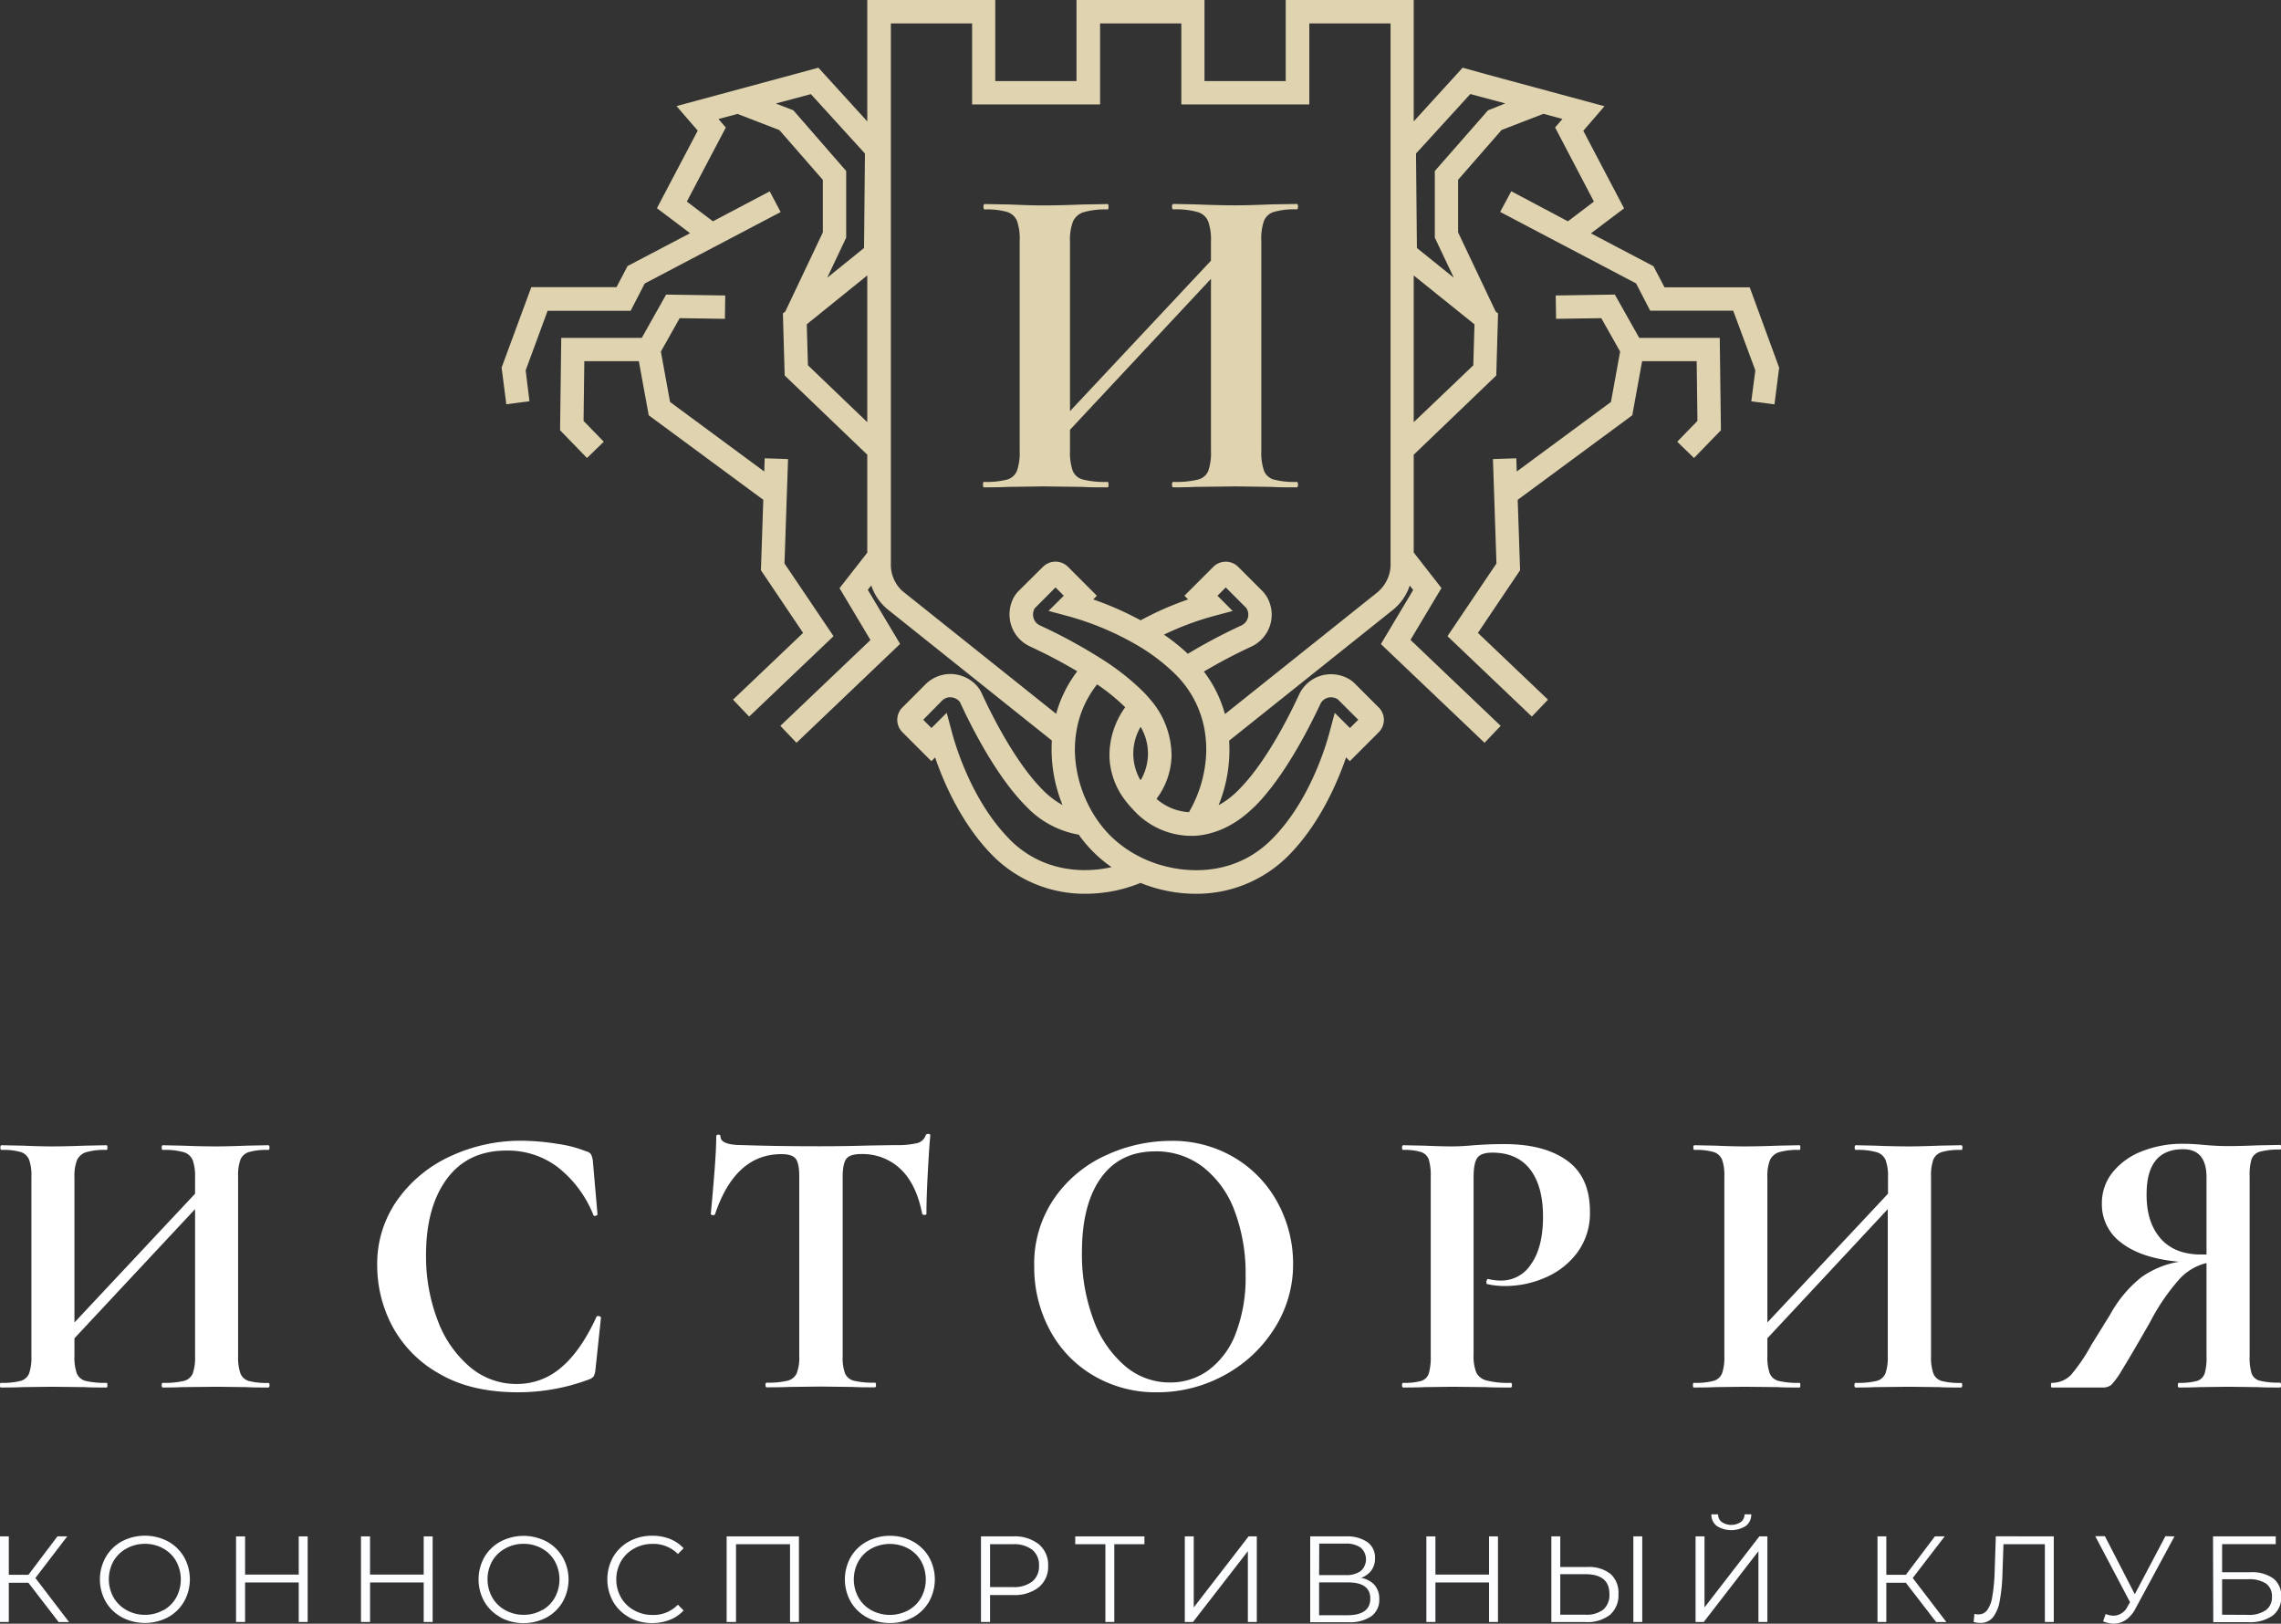 <?xml version="1.0" encoding="UTF-8"?> <svg xmlns="http://www.w3.org/2000/svg" id="Слой_1" data-name="Слой 1" viewBox="0 0 486.56 346.36"><rect x="0" y="0" width="486.56" height="346.36" fill="#333333" stroke="none"/><defs><style>.cls-1{fill:#e0d4b0;}.cls-2{fill:#fcfdff;}.cls-3{fill:#fff;}</style></defs><path class="cls-1" d="M373.23,61.29H355.06l-2.37-4.51-13.33-7,7.07-5.34-8.7-16.54,4.52-5.24-25.41-6.87h0L312,14.44,301.56,25.9V7.47h0V0h-27.3V17.29H256.93V0h-27.3V17.29H212.3V0H185V19.79h0V25.9L174.57,14.44l-4.85,1.32h0l-25.41,6.87,4.52,5.24-8.7,16.54,7.07,5.34-13.33,7-2.37,4.51H113.33L107,78.41l1,7.83,4.94-.65L112.13,79l4.68-12.7h17.71l3-5.82,29-15.25-2.33-4.41-12.12,6.39L146.51,43l8.31-15.79-1.56-1.82,4.06-1.09,8.93,3.45,9.27,10.62V49.57l-8,16.87-.52.42.38,13.24L185,97v20.89l-5.92,7.58,6.6,11.06-19.22,18.31,3.44,3.61L192,137.36l-6.89-11.54.74-.94a11.12,11.12,0,0,0,3.47,5.09l35.05,28a31.54,31.54,0,0,0,2.28,13.76,18.09,18.09,0,0,1-4.18-3.18c-5.7-5.71-10.64-15.4-13.07-20.67a6.31,6.31,0,0,0-1.05-1.61,7.67,7.67,0,0,0-5.48-2.49h-.13a7.54,7.54,0,0,0-5.31,2.19l-4.93,4.94a3.72,3.72,0,0,0,0,5.29l6.17,6.17.8-.79c1.89,5.51,5.74,14.39,12.43,21.08a27.66,27.66,0,0,0,19.72,8,31.24,31.24,0,0,0,11.67-2.32A31.3,31.3,0,0,0,255,190.66a27.63,27.63,0,0,0,19.7-8c6.69-6.69,10.54-15.59,12.43-21.09l.8.8,6.17-6.17a3.73,3.73,0,0,0,0-5.28l-5-5a6,6,0,0,0-1.48-1.14,7.64,7.64,0,0,0-6.08-.57,7.51,7.51,0,0,0-4.42,3.94c-2.41,5.2-7.3,14.77-13,20.44a18.3,18.3,0,0,1-4.18,3.18A31.48,31.48,0,0,0,262.19,158l35.05-28a11.15,11.15,0,0,0,3.47-5.09l.74.94-6.89,11.54,22.11,21.06,3.44-3.61L300.87,136.5l6.61-11.06-5.92-7.58V97L319.17,80.1l.38-13.24-.52-.42-8-16.87V38.35l9.27-10.62,8.93-3.45,4.06,1.09-1.57,1.82L340,43l-5.55,4.21L322.37,40.8,320,45.21,349,60.46,352,66.28h17.71L374.43,79l-.86,6.61,4.94.65,1-7.83Zm-204-37.76-3.75-1.45,7.49-2L184.5,32.75l-.19,20.15-7.86,6.35,4.05-8.56V36.48Zm3.11,54.39-.25-8.74L185,58.75V90.06Zm43.1,101.19c-7.92-7.93-11.48-19.52-12.38-22.88l-1.12-4.17-3.25,3.24-1.76-1.76,4-4.06a2.46,2.46,0,0,1,1.83-.74,2.66,2.66,0,0,1,1.92.91,1.2,1.2,0,0,1,.17.3c2.58,5.57,7.82,15.85,14.08,22.1a20.12,20.12,0,0,0,11.18,6,27.28,27.28,0,0,0,3.09,3.67,28.89,28.89,0,0,0,3.91,3.26C230.32,186.49,221.91,185.6,215.41,179.11Zm52.2-7.06c6.21-6.21,11.42-16.36,14-21.86a2.54,2.54,0,0,1,1.48-1.32,2.66,2.66,0,0,1,2.15.25,1.67,1.67,0,0,1,.3.26l4.16,4.16-1.77,1.76-3.25-3.23-1.11,4.16c-.9,3.36-4.45,15-12.39,22.88-8.27,8.27-19.62,7.45-26.85,4.24a25.15,25.15,0,0,1-7.55-5.11,25.56,25.56,0,0,1-3.12-3.86A27.28,27.28,0,0,1,229.38,162a23.29,23.29,0,0,1,.26-6.17,21.65,21.65,0,0,1,4.38-9.84,43,43,0,0,1,6,4.88,17.52,17.52,0,0,0-3.36,10.59,16.08,16.08,0,0,0,3,8.78,18.3,18.3,0,0,0,1.7,2.09l.61.66a16.75,16.75,0,0,0,13.17,5.29C259.59,177.92,263.88,175.78,267.61,172.05Zm-24.25-5.69h-.16a11.24,11.24,0,0,1,.08-11.31A11.19,11.19,0,0,1,243.36,166.36Zm10.25,6.9a11.61,11.61,0,0,1-6.94-2.84,1.07,1.07,0,0,0,.15-.22,16,16,0,0,0,3.05-8.79,18.36,18.36,0,0,0-4.68-12.36c-.48-.58-1-1.14-1.55-1.68a52.15,52.15,0,0,0-8.73-6.83,111.79,111.79,0,0,0-13.14-7.14,2.5,2.5,0,0,1-1.29-1.42,2.7,2.7,0,0,1,.14-2.11,2,2,0,0,1,.26-.3l4.24-4.26,1.77,1.77-3.26,3.24,4.19,1.12a61.84,61.84,0,0,1,14.21,5.9,41.48,41.48,0,0,1,8.67,6.5l.49.5a22,22,0,0,1,5.74,11.44,24.25,24.25,0,0,1,.25,6.18A27.16,27.16,0,0,1,253.61,173.26Zm6.06-46.18,1.77-1.77,4.21,4.22a1.52,1.52,0,0,1,.38.55,2.55,2.55,0,0,1-1.24,3.33,116.64,116.64,0,0,0-11.44,6.06,42.45,42.45,0,0,0-5.1-4.09,62.16,62.16,0,0,1,10.5-3.94l4.16-1.11Zm34.46-1-32.87,26.25a26.35,26.35,0,0,0-4.49-9.07,110.92,110.92,0,0,1,10.13-5.33,7.51,7.51,0,0,0,3.77-9.66,6.64,6.64,0,0,0-1.49-2.26l-5.11-5.11a3.76,3.76,0,0,0-5.27,0l-6.18,6.18.79.79a66.29,66.29,0,0,0-10.13,4.46,66.23,66.23,0,0,0-10.12-4.46l.79-.78-6.19-6.2a3.79,3.79,0,0,0-5.29,0L217.35,126a6,6,0,0,0-1.24,1.71,7.68,7.68,0,0,0-.32,5.94,7.53,7.53,0,0,0,3.88,4.23,111.92,111.92,0,0,1,10.12,5.32,26.56,26.56,0,0,0-4.5,9.07l-32.86-26.24a7.67,7.67,0,0,1-2.4-5.26c0-.32,0-.63,0-1V7.47h0V5h17.33V22.28h27.3V5h17.33V22.28h27.3V5h17.33v14.8h0V119.87c0,.32,0,.62,0,.93A7.76,7.76,0,0,1,294.13,126.07Zm20.36-56.89-.25,8.74L301.56,90.06V58.76Zm2.88-45.65L306.06,36.48V50.69l4.05,8.55-7.87-6.34-.19-20.15,11.58-12.69,7.47,2Z"></path><polygon class="cls-1" points="349.66 72.07 344.46 62.84 331.85 63.03 331.93 68.01 341.57 67.87 345.59 75 343.63 85.75 323.54 100.58 323.44 97.76 318.46 97.93 319.21 120.2 308.76 135.71 326.76 152.86 330.2 149.25 315.25 135.01 324.25 121.64 323.74 106.62 348.18 88.59 350.28 77.05 361.92 77.05 362.08 89.79 357.77 94.23 361.35 97.7 367.09 91.78 366.84 72.07 349.66 72.07"></polygon><polygon class="cls-1" points="167.34 120.2 168.1 97.93 163.12 97.76 163.02 100.58 142.93 85.75 140.97 75 144.98 67.87 154.63 68.01 154.7 63.03 142.09 62.84 136.9 72.07 119.72 72.07 119.47 91.78 125.21 97.7 128.79 94.23 124.48 89.79 124.64 77.05 136.27 77.05 138.38 88.59 162.82 106.62 162.31 121.64 171.31 135.01 156.36 149.25 159.8 152.86 177.8 135.71 167.34 120.2"></polygon><path class="cls-1" d="M276.88,103.38c0,.38-.1.58-.29.58-2.26,0-4.06,0-5.42-.1l-7.44-.1-8.7.1c-1.16.06-2.74.1-4.74.1-.19,0-.29-.2-.29-.58s.1-.58.29-.58a19.89,19.89,0,0,0,5.22-.49,3.21,3.21,0,0,0,2.22-1.83,11.89,11.89,0,0,0,.58-4.36V59.48l-30.07,32.2v4.44a12.14,12.14,0,0,0,.58,4.31,3.24,3.24,0,0,0,2.23,1.88,19.78,19.78,0,0,0,5.22.49c.13,0,.19.19.19.58s-.06.58-.19.58c-2.26,0-4.06,0-5.42-.1l-8.41-.1-7.25.1c-1.29.06-3.06.1-5.32.1-.13,0-.19-.2-.19-.58s.06-.58.19-.58a17.68,17.68,0,0,0,4.93-.49,3.22,3.22,0,0,0,2.13-1.88,11.91,11.91,0,0,0,.58-4.31V51.36a11.5,11.5,0,0,0-.58-4.26,3.36,3.36,0,0,0-2.08-1.88,15.3,15.3,0,0,0-4.78-.54c-.2,0-.29-.19-.29-.58s.09-.57.29-.57l5.22.09c3,.13,5.35.2,7.15.2q3.67,0,8.51-.2l5.32-.09c.13,0,.19.19.19.57s-.06.58-.19.58a16.49,16.49,0,0,0-5.13.59,3.66,3.66,0,0,0-2.27,2,11.05,11.05,0,0,0-.63,4.3V87.71l30.07-32.1V51.55a11.85,11.85,0,0,0-.58-4.3,3.45,3.45,0,0,0-2.22-2,16.89,16.89,0,0,0-5.22-.59c-.19,0-.29-.19-.29-.58s.1-.57.29-.57l4.74.09q4.83.2,8.7.2,2.61,0,7.44-.2l5.42-.09c.19,0,.29.19.29.57s-.1.58-.29.58a15.87,15.87,0,0,0-4.84.54,3.33,3.33,0,0,0-2.12,1.88,11.5,11.5,0,0,0-.58,4.26V96.12a11.91,11.91,0,0,0,.58,4.31,3.18,3.18,0,0,0,2.12,1.88,17.28,17.28,0,0,0,4.84.49C276.78,102.8,276.88,103,276.88,103.38Z"></path><path class="cls-2" d="M6.06,337.64H1.88V346H0V327.74H1.88v8.2H6.06l6.19-8.2h2.09l-6.79,8.88,7.18,9.4H12.51Z"></path><path class="cls-2" d="M26,345a8.91,8.91,0,0,1-3.45-3.33,9.72,9.72,0,0,1,0-9.5A8.91,8.91,0,0,1,26,328.8a10.57,10.57,0,0,1,9.82,0,9,9,0,0,1,3.43,3.33,9.73,9.73,0,0,1,0,9.54A8.85,8.85,0,0,1,35.82,345,10.57,10.57,0,0,1,26,345Zm8.84-1.49a7.07,7.07,0,0,0,2.74-2.71,8.1,8.1,0,0,0,0-7.76,7.07,7.07,0,0,0-2.74-2.71,7.81,7.81,0,0,0-3.92-1,7.91,7.91,0,0,0-3.93,1A7.14,7.14,0,0,0,24.22,333a8,8,0,0,0,0,7.76A7.14,7.14,0,0,0,27,343.47a7.91,7.91,0,0,0,3.93,1A7.81,7.81,0,0,0,34.84,343.47Z"></path><path class="cls-2" d="M65.63,327.74V346H63.72v-8.43H52.28V346H50.35V327.74h1.93v8.15H63.72v-8.15Z"></path><path class="cls-2" d="M92.29,327.74V346H90.38v-8.43H78.94V346H77V327.74h1.93v8.15H90.38v-8.15Z"></path><path class="cls-2" d="M106.77,345a8.91,8.91,0,0,1-3.45-3.33,9.72,9.72,0,0,1,0-9.5,8.91,8.91,0,0,1,3.45-3.33,10.57,10.57,0,0,1,9.82,0,9,9,0,0,1,3.43,3.33,9.66,9.66,0,0,1,0,9.54,8.85,8.85,0,0,1-3.43,3.33,10.57,10.57,0,0,1-9.82,0Zm8.84-1.49a7.07,7.07,0,0,0,2.74-2.71,8.1,8.1,0,0,0,0-7.76,7.07,7.07,0,0,0-2.74-2.71,7.81,7.81,0,0,0-3.92-1,7.91,7.91,0,0,0-3.93,1A7.14,7.14,0,0,0,105,333a8,8,0,0,0,0,7.76,7.14,7.14,0,0,0,2.77,2.71,7.91,7.91,0,0,0,3.93,1A7.81,7.81,0,0,0,115.61,343.47Z"></path><path class="cls-2" d="M134.22,345a8.79,8.79,0,0,1-3.43-3.33,9.79,9.79,0,0,1,0-9.54,9,9,0,0,1,3.44-3.33,10.06,10.06,0,0,1,4.91-1.2,10.22,10.22,0,0,1,3.76.68,7.87,7.87,0,0,1,2.92,2l-1.22,1.22a7.3,7.3,0,0,0-5.41-2.16,7.92,7.92,0,0,0-3.94,1,7.2,7.2,0,0,0-2.78,2.72,7.9,7.9,0,0,0,0,7.73,7.24,7.24,0,0,0,2.78,2.71,7.92,7.92,0,0,0,3.94,1,7.2,7.2,0,0,0,5.41-2.19l1.22,1.23a7.9,7.9,0,0,1-2.93,2,10.56,10.56,0,0,1-8.67-.5Z"></path><path class="cls-2" d="M170.42,327.74V346h-1.9V329.41H157V346H155V327.74Z"></path><path class="cls-2" d="M184.9,345a8.82,8.82,0,0,1-3.44-3.33,9.72,9.72,0,0,1,0-9.5,8.82,8.82,0,0,1,3.44-3.33,10.06,10.06,0,0,1,4.93-1.22,10,10,0,0,1,4.89,1.2,9,9,0,0,1,3.44,3.33,9.73,9.73,0,0,1,0,9.54,8.88,8.88,0,0,1-3.44,3.33,10,10,0,0,1-4.89,1.2A10.06,10.06,0,0,1,184.9,345Zm8.84-1.49a7.09,7.09,0,0,0,2.75-2.71,8.1,8.1,0,0,0,0-7.76,7.09,7.09,0,0,0-2.75-2.71,8.33,8.33,0,0,0-7.84,0,7.08,7.08,0,0,0-2.77,2.71,8,8,0,0,0,0,7.76,7.08,7.08,0,0,0,2.77,2.71,8.33,8.33,0,0,0,7.84,0Z"></path><path class="cls-2" d="M221.58,329.41a5.72,5.72,0,0,1,2,4.6,5.65,5.65,0,0,1-2,4.58,8.26,8.26,0,0,1-5.48,1.66h-4.91V346h-1.94V327.74h6.85A8.27,8.27,0,0,1,221.58,329.41Zm-1.38,7.95a4.12,4.12,0,0,0,1.43-3.35,4.19,4.19,0,0,0-1.43-3.41,6.4,6.4,0,0,0-4.16-1.19h-4.85v9.14H216A6.35,6.35,0,0,0,220.2,337.36Z"></path><path class="cls-2" d="M244.12,329.41h-6.43V346h-1.9V329.41h-6.43v-1.67h14.76Z"></path><path class="cls-2" d="M252.73,327.74h1.91v15.15l11.7-15.15h1.75V346h-1.91V330.9L254.48,346h-1.75Z"></path><path class="cls-2" d="M293.21,338.12a4.37,4.37,0,0,1,1,3,4.31,4.31,0,0,1-1.68,3.65,8.1,8.1,0,0,1-4.95,1.28h-8.1V327.74h7.6a7.62,7.62,0,0,1,4.57,1.2,4,4,0,0,1,1.65,3.47,4.25,4.25,0,0,1-.78,2.6,4.7,4.7,0,0,1-2.2,1.58A5,5,0,0,1,293.21,338.12ZM281.38,336H287a5.33,5.33,0,0,0,3.25-.86,3.33,3.33,0,0,0,0-5,5.33,5.33,0,0,0-3.25-.86h-5.59ZM292.3,341q0-3.43-4.73-3.44h-6.19v7h6.19Q292.3,344.48,292.3,341Z"></path><path class="cls-2" d="M319.53,327.74V346h-1.9v-8.43H306.19V346h-1.93V327.74h1.93v8.15h11.44v-8.15Z"></path><path class="cls-2" d="M343.52,335.73a5.33,5.33,0,0,1,1.71,4.28,5.53,5.53,0,0,1-1.82,4.48,7.9,7.9,0,0,1-5.23,1.53h-7.26V327.74h1.9v6.53h5.75A7.44,7.44,0,0,1,343.52,335.73ZM342,343.36A4.12,4.12,0,0,0,343.3,340c0-2.8-1.73-4.2-5.17-4.2h-5.31v8.64h5.31A5.8,5.8,0,0,0,342,343.36Zm6.41-15.62h1.9V346h-1.9Z"></path><path class="cls-2" d="M361.68,327.74h1.91v15.15l11.7-15.15H377V346h-1.91V330.9L363.43,346h-1.75Zm4.53-2.22a3,3,0,0,1-1.16-2.48h1.44a2,2,0,0,0,.78,1.64,3.68,3.68,0,0,0,4.06,0,2,2,0,0,0,.8-1.64h1.43a3,3,0,0,1-1.17,2.48,5.81,5.81,0,0,1-6.18,0Z"></path><path class="cls-2" d="M406.54,337.64h-4.17V346h-1.88V327.74h1.88v8.2h4.17l6.19-8.2h2.09L408,336.62l7.19,9.4H413Z"></path><path class="cls-2" d="M438.09,327.74V346h-1.9V329.41h-8.83l-.21,6.11a37.8,37.8,0,0,1-.61,6.1,7.7,7.7,0,0,1-1.48,3.45,3.35,3.35,0,0,1-2.64,1.13A6.33,6.33,0,0,1,421,346l.16-1.72a3.67,3.67,0,0,0,.86.1,2.26,2.26,0,0,0,1.87-.91,6.63,6.63,0,0,0,1.08-2.84,37.18,37.18,0,0,0,.5-5.08l.26-7.83Z"></path><path class="cls-2" d="M463.84,327.74l-8.31,15.38a6.61,6.61,0,0,1-2.07,2.44,4.58,4.58,0,0,1-2.6.8,5.93,5.93,0,0,1-2.25-.5l.55-1.56a4.87,4.87,0,0,0,1.73.36,3.38,3.38,0,0,0,2.95-2l.52-.88-7.42-14.08H449l6.37,12.38,6.53-12.38Z"></path><path class="cls-2" d="M472.06,327.74h13.38v1.65H474v6h6a7.78,7.78,0,0,1,4.92,1.33,4.61,4.61,0,0,1,1.69,3.86,4.83,4.83,0,0,1-1.82,4.05,8.33,8.33,0,0,1-5.21,1.41h-7.47Zm7.45,16.74a6.29,6.29,0,0,0,3.82-1,3.36,3.36,0,0,0,1.3-2.87,3.28,3.28,0,0,0-1.27-2.81,6.6,6.6,0,0,0-3.85-.92H474v7.57Z"></path><path class="cls-3" d="M57.49,295.49c0,.33-.08.49-.25.49-1.93,0-3.47,0-4.63-.08l-6.37-.08-7.44.08c-1,.06-2.35.08-4.06.08-.16,0-.25-.16-.25-.49s.09-.5.25-.5a17.68,17.68,0,0,0,4.47-.41,2.78,2.78,0,0,0,1.9-1.57,10.25,10.25,0,0,0,.5-3.73V257.93L15.88,285.48v3.8a10.26,10.26,0,0,0,.5,3.69,2.76,2.76,0,0,0,1.9,1.61,17.68,17.68,0,0,0,4.47.41c.11,0,.16.17.16.5s-.05.49-.16.49c-1.93,0-3.48,0-4.64-.08l-7.19-.08-6.2.08c-1.11.06-2.63.08-4.56.08-.11,0-.16-.16-.16-.49s.05-.5.16-.5a15.73,15.73,0,0,0,4.22-.41A2.75,2.75,0,0,0,6.2,293a10.26,10.26,0,0,0,.5-3.69V251a9.91,9.91,0,0,0-.5-3.64,2.89,2.89,0,0,0-1.77-1.61,13.53,13.53,0,0,0-4.1-.45c-.17,0-.25-.17-.25-.5s.08-.5.25-.5l4.47.09q3.8.16,6.12.16,3.14,0,7.28-.16l4.55-.09c.11,0,.16.17.16.5s-.05.5-.16.5a14.29,14.29,0,0,0-4.39.49,3.18,3.18,0,0,0-1.94,1.7,9.47,9.47,0,0,0-.54,3.68v30.94l25.73-27.47v-3.47a10.23,10.23,0,0,0-.5-3.68,3,3,0,0,0-1.9-1.7,14.67,14.67,0,0,0-4.47-.49c-.16,0-.25-.17-.25-.5s.09-.5.25-.5l4.06.09q4.13.16,7.44.16,2.23,0,6.37-.16l4.63-.09c.17,0,.25.17.25.5s-.08.5-.25.5a13.85,13.85,0,0,0-4.13.45,2.88,2.88,0,0,0-1.82,1.61,9.91,9.91,0,0,0-.5,3.64v38.3a10.26,10.26,0,0,0,.5,3.69,2.73,2.73,0,0,0,1.82,1.61,15.27,15.27,0,0,0,4.13.41C57.41,295,57.49,295.16,57.49,295.49Z"></path><path class="cls-3" d="M118.87,244a25.75,25.75,0,0,1,6.2,1.62,1.55,1.55,0,0,1,1,.62,4.73,4.73,0,0,1,.38,1.28l1,11.5c0,.16-.14.28-.41.33s-.45,0-.5-.25A24.44,24.44,0,0,0,119,249,17.63,17.63,0,0,0,108,245.44q-8.19,0-12.65,6t-4.47,16.21a38,38,0,0,0,2.44,13.9,23.89,23.89,0,0,0,6.86,10,15.31,15.31,0,0,0,10.06,3.68,14.31,14.31,0,0,0,9.47-3.52q4.17-3.51,7.48-10.71c.06-.22.24-.3.54-.25s.46.17.46.34L127,292.34a3.75,3.75,0,0,1-.38,1.29,2.42,2.42,0,0,1-.95.62A43.2,43.2,0,0,1,110.51,297q-10.1,0-16.87-4a25.41,25.41,0,0,1-10-10.18,27.71,27.71,0,0,1-3.18-12.86A23.52,23.52,0,0,1,84.75,256a28.22,28.22,0,0,1,11.33-9.35,35.43,35.43,0,0,1,15.18-3.31A49.87,49.87,0,0,1,118.87,244Z"></path><path class="cls-3" d="M152.53,259c-.05.16-.22.23-.49.21s-.42-.13-.42-.29c.22-2.21.47-5.06.75-8.57s.41-6.13.41-7.9c0-.27.15-.41.46-.41s.45.14.45.41c0,1.22,1.57,1.82,4.72,1.82q7.11.25,16.62.25c3.26,0,6.7-.05,10.34-.16l5.63-.09a18.19,18.19,0,0,0,4.59-.41,2.53,2.53,0,0,0,1.86-1.65q.09-.33.54-.33t.45.33q-.24,2.47-.53,7.94c-.2,3.64-.29,6.56-.29,8.77q0,.24-.42.24c-.27,0-.44-.08-.49-.24q-1.25-6.37-4.64-9.56a11.74,11.74,0,0,0-8.35-3.18c-1.6,0-2.66.34-3.18,1s-.79,2-.79,3.93v38.13a10,10,0,0,0,.5,3.73,2.78,2.78,0,0,0,1.9,1.57,17.62,17.62,0,0,0,4.47.41c.16,0,.24.17.24.5s-.08.49-.24.49c-2,0-3.56,0-4.72-.08l-6.87-.08-6.7.08c-1.15.06-2.75.08-4.79.08-.17,0-.25-.16-.25-.49s.08-.5.25-.5a17.66,17.66,0,0,0,4.42-.41,2.91,2.91,0,0,0,2-1.61,9.52,9.52,0,0,0,.53-3.69V251c0-1.87-.24-3.14-.74-3.8s-1.52-1-3.06-1Q156.84,246.19,152.53,259Z"></path><path class="cls-3" d="M233.15,293.38a24.65,24.65,0,0,1-9.27-9.76,28.24,28.24,0,0,1-3.27-13.44,24.6,24.6,0,0,1,4.31-14.6,26.81,26.81,0,0,1,11-9.14,33,33,0,0,1,13.77-3.07,25.75,25.75,0,0,1,13.81,3.68,25,25,0,0,1,9.15,9.72,27.18,27.18,0,0,1,3.18,12.83,25.31,25.31,0,0,1-4,13.81,28.59,28.59,0,0,1-10.63,9.93A29.68,29.68,0,0,1,246.84,297,26.05,26.05,0,0,1,233.15,293.38Zm24.73-1.16a17.44,17.44,0,0,0,5.75-7.86A33.2,33.2,0,0,0,265.7,272a37.63,37.63,0,0,0-2.32-13.61,21.15,21.15,0,0,0-6.7-9.39,16.28,16.28,0,0,0-10.26-3.39q-7.53,0-11.58,5.66t-4.05,15.84a39.64,39.64,0,0,0,2.44,14.36,23.51,23.51,0,0,0,6.7,9.88,14.64,14.64,0,0,0,9.64,3.56A13.78,13.78,0,0,0,257.88,292.22Z"></path><path class="cls-3" d="M314.91,292.8a3.37,3.37,0,0,0,2.2,1.69,18.8,18.8,0,0,0,5.17.5c.16,0,.24.17.24.5s-.08.49-.24.49c-2.27,0-4,0-5.3-.08l-7.19-.08-6,.08c-1.11.06-2.6.08-4.47.08-.17,0-.25-.16-.25-.49s.08-.5.25-.5a13.14,13.14,0,0,0,3.85-.41,2.49,2.49,0,0,0,1.61-1.61,12.37,12.37,0,0,0,.41-3.69V251a12,12,0,0,0-.41-3.64,2.63,2.63,0,0,0-1.66-1.61,11.87,11.87,0,0,0-3.8-.45c-.17,0-.25-.17-.25-.5s.08-.5.25-.5l4.38.09q3.81.16,6,.16c1.33,0,2.9-.08,4.72-.25.71-.05,1.62-.11,2.73-.16s2.37-.08,3.8-.08q8.44,0,13.32,3.51t4.88,10.88a14.09,14.09,0,0,1-2.65,8.68,16.51,16.51,0,0,1-6.82,5.38,21.15,21.15,0,0,1-8.56,1.82,16.46,16.46,0,0,1-3.89-.41c-.11,0-.17-.14-.17-.42a1.12,1.12,0,0,1,.13-.49c.08-.17.18-.22.29-.17a10.89,10.89,0,0,0,2.81.33,7.51,7.51,0,0,0,6.33-3.55q2.52-3.56,2.52-10.09t-2.77-10.1q-2.78-3.56-8.07-3.55c-1.54,0-2.59.36-3.14,1.07s-.83,2.13-.83,4.22V289A9.52,9.52,0,0,0,314.91,292.8Z"></path><path class="cls-3" d="M418.56,295.49c0,.33-.08.49-.25.49-1.93,0-3.47,0-4.63-.08l-6.37-.08-7.44.08c-1,.06-2.35.08-4.06.08-.16,0-.24-.16-.24-.49s.08-.5.24-.5a17.68,17.68,0,0,0,4.47-.41,2.78,2.78,0,0,0,1.9-1.57,10.25,10.25,0,0,0,.5-3.73V257.93L377,285.48v3.8a10.26,10.26,0,0,0,.5,3.69,2.76,2.76,0,0,0,1.9,1.61,17.68,17.68,0,0,0,4.47.41c.11,0,.16.17.16.5s-.05.49-.16.49c-1.93,0-3.48,0-4.63-.08l-7.2-.08-6.2.08c-1.11.06-2.62.08-4.55.08-.11,0-.17-.16-.17-.49s.06-.5.17-.5a15.65,15.65,0,0,0,4.21-.41,2.77,2.77,0,0,0,1.83-1.61,10.3,10.3,0,0,0,.49-3.69V251a10,10,0,0,0-.49-3.64,2.94,2.94,0,0,0-1.78-1.61,13.49,13.49,0,0,0-4.1-.45c-.16,0-.25-.17-.25-.5s.09-.5.25-.5l4.47.09c2.53.11,4.58.16,6.12.16,2.1,0,4.52-.05,7.28-.16l4.55-.09c.11,0,.16.17.16.5s-.05.5-.16.5a14.29,14.29,0,0,0-4.39.49,3.18,3.18,0,0,0-1.94,1.7,9.47,9.47,0,0,0-.54,3.68v30.94l25.73-27.47v-3.47a10.23,10.23,0,0,0-.5-3.68,3,3,0,0,0-1.9-1.7,14.67,14.67,0,0,0-4.47-.49c-.16,0-.24-.17-.24-.5s.08-.5.24-.5l4.06.09c2.75.11,5.24.16,7.44.16q2.24,0,6.37-.16l4.63-.09c.17,0,.25.17.25.5s-.08.5-.25.5a13.85,13.85,0,0,0-4.13.45,2.88,2.88,0,0,0-1.82,1.61,9.91,9.91,0,0,0-.5,3.64v38.3a10.26,10.26,0,0,0,.5,3.69,2.73,2.73,0,0,0,1.82,1.61,15.27,15.27,0,0,0,4.13.41C418.48,295,418.56,295.16,418.56,295.49Z"></path><path class="cls-3" d="M486.56,295.49c0,.33-.06.49-.17.49-2,0-3.56,0-4.71-.08l-6.37-.08-6.21.08c-1,.06-2.48.08-4.3.08-.16,0-.25-.16-.25-.49s.09-.5.25-.5a13.09,13.09,0,0,0,3.85-.41,2.49,2.49,0,0,0,1.61-1.57,12,12,0,0,0,.41-3.73V269.43a11.48,11.48,0,0,0-5.74,3.39,44.6,44.6,0,0,0-6.33,9.27q-4.22,7.37-5.92,10.09a17,17,0,0,1-2.35,3.27,2.82,2.82,0,0,1-1.82.53H437.67c-.11,0-.17-.16-.17-.49s.06-.5.17-.5a5.68,5.68,0,0,0,4.14-1.74,38,38,0,0,0,4.3-6.36l4-6.46a26.34,26.34,0,0,1,6.7-8,19.27,19.27,0,0,1,8-3.27q-8-.74-12.24-4a10.13,10.13,0,0,1-4.22-8.44,10.43,10.43,0,0,1,2.27-6.61,14.89,14.89,0,0,1,6.25-4.51,23.48,23.48,0,0,1,8.93-1.61c1.22,0,2.65.08,4.31.24.66.06,1.43.12,2.31.17s1.85.08,2.9.08q2.56,0,6.37-.16l4.71-.09c.11,0,.17.17.17.5s-.06.5-.17.5a15,15,0,0,0-4.38.45,2.67,2.67,0,0,0-1.74,1.57,11.59,11.59,0,0,0-.41,3.68v38.3a12,12,0,0,0,.41,3.73,2.53,2.53,0,0,0,1.74,1.57,16.56,16.56,0,0,0,4.38.41C486.5,295,486.56,295.16,486.56,295.49Zm-25.73-31.35q3,3.47,8.69,3.47h1.15V251.15q0-6-5-6-7.78,0-7.78,9.6Q457.85,260.67,460.83,264.14Z"></path></svg> 